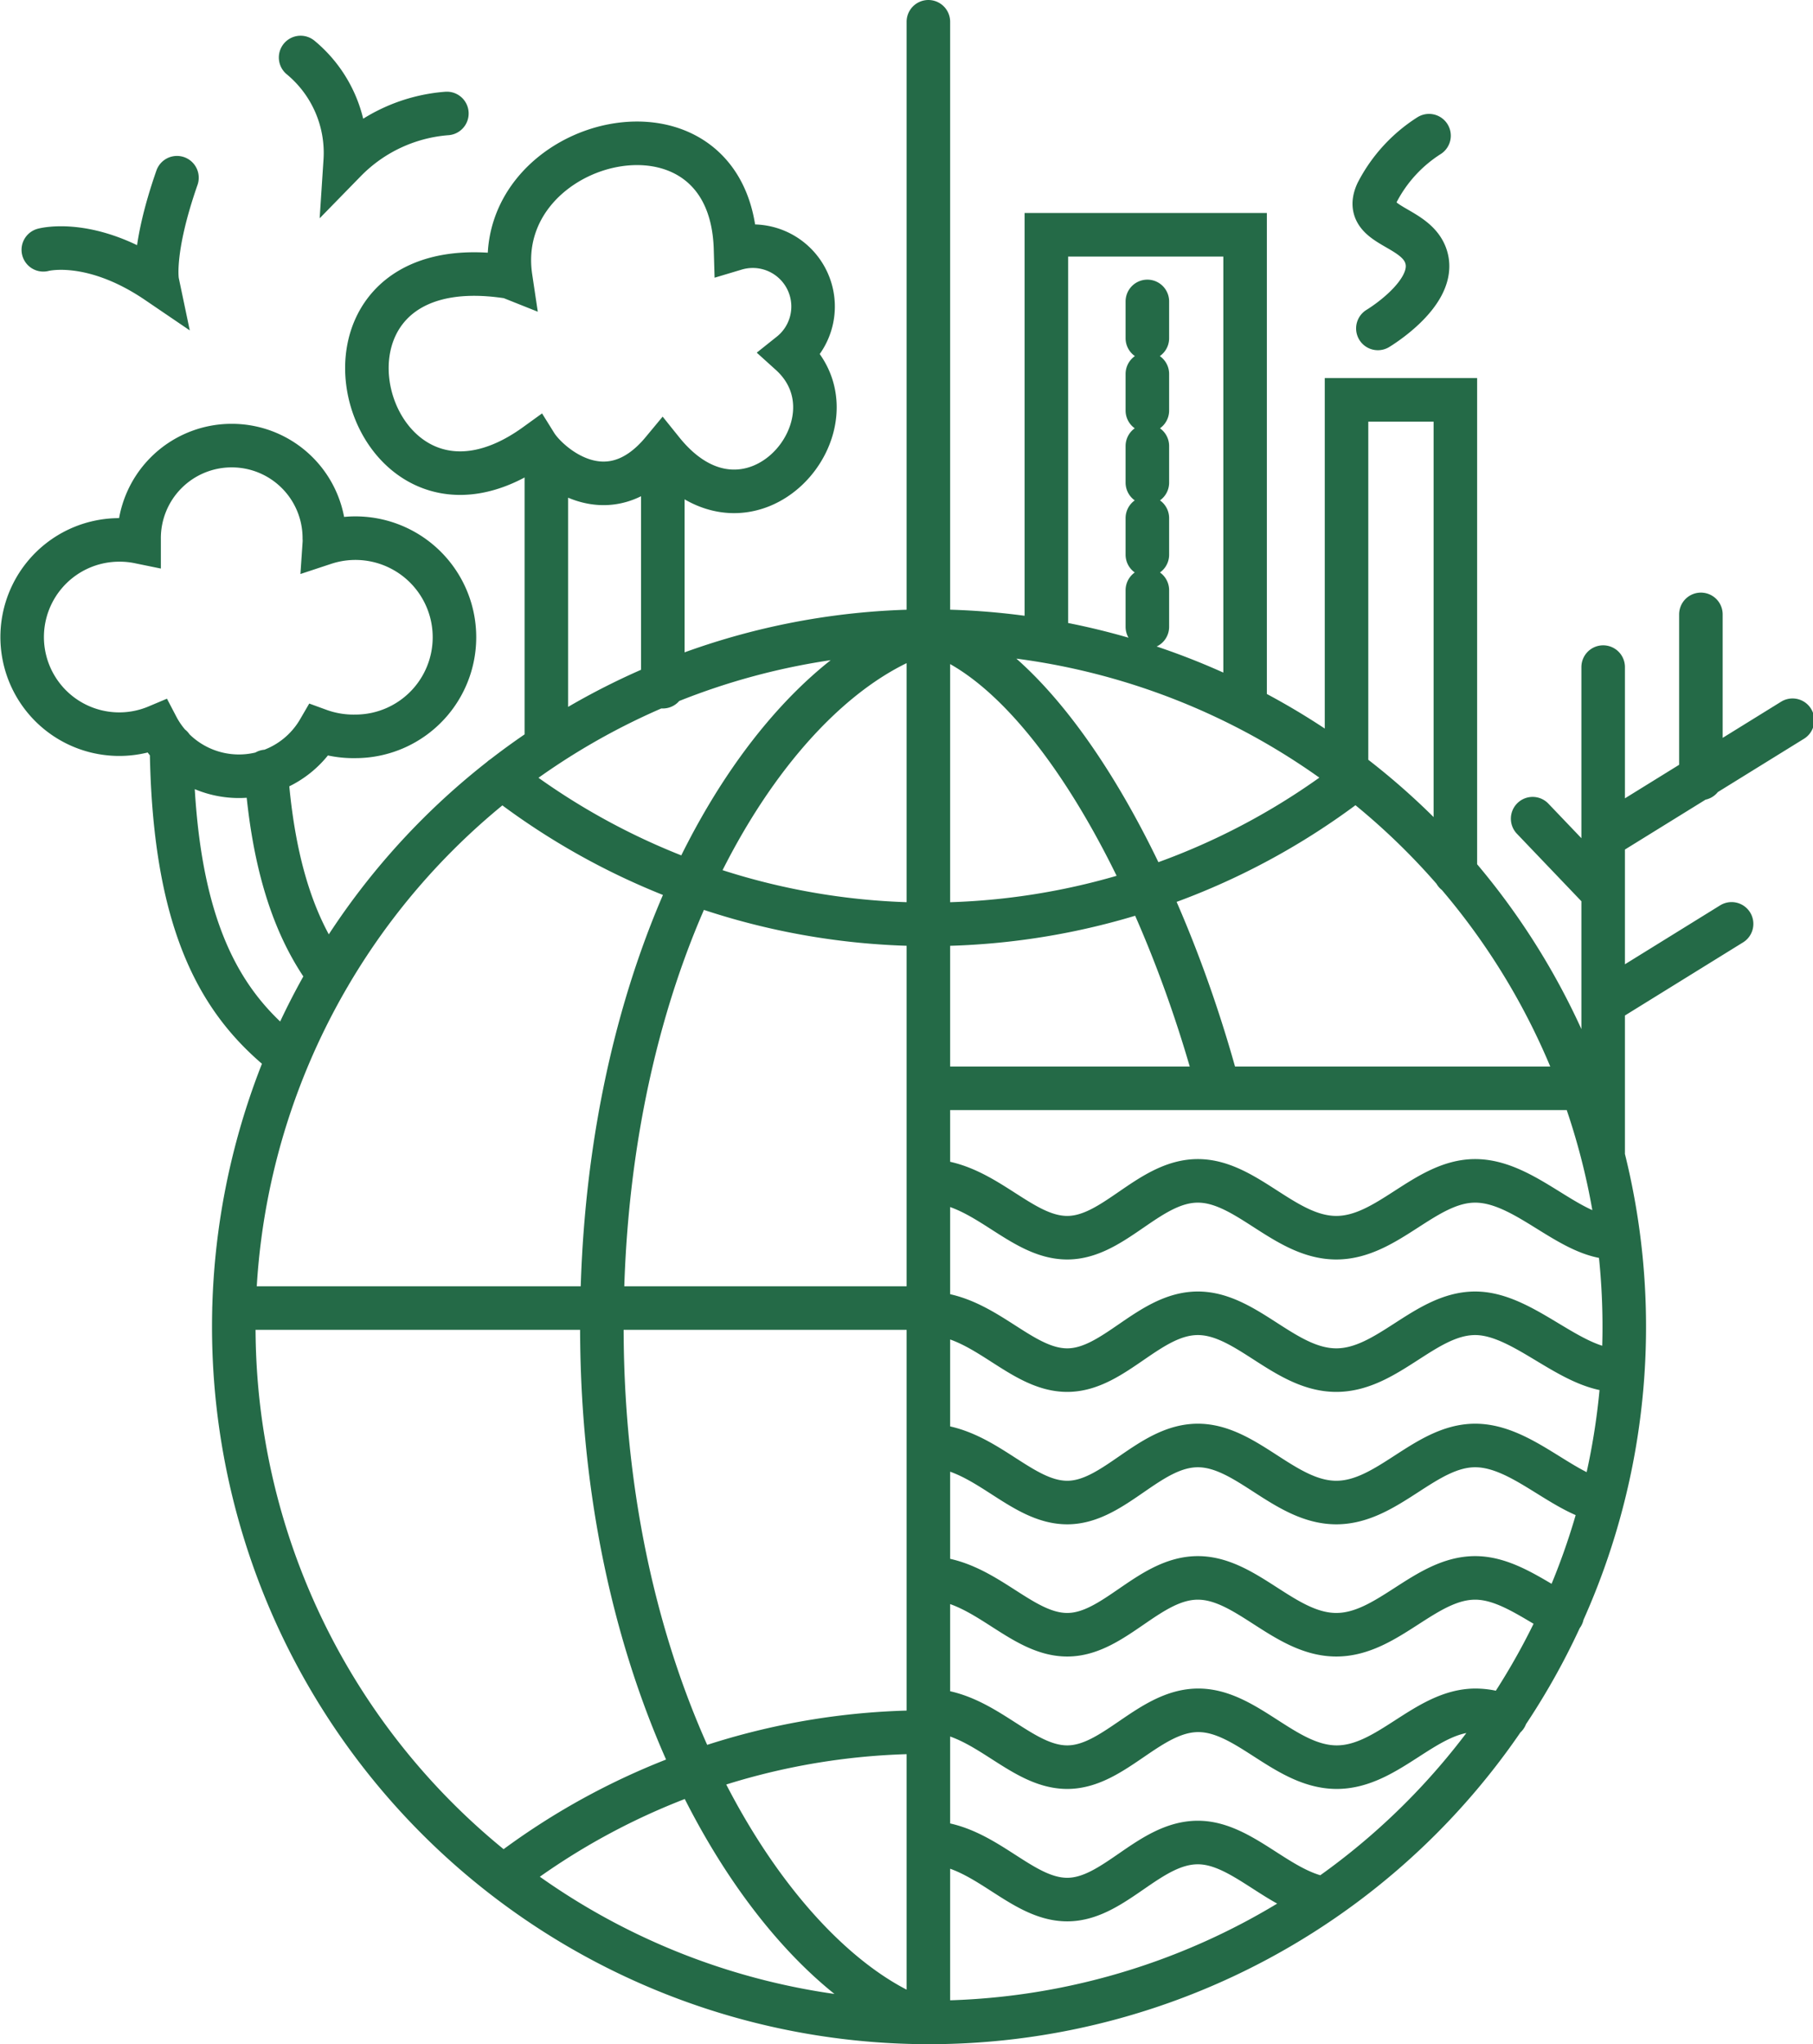 <svg id="Layer_1" data-name="Layer 1" xmlns="http://www.w3.org/2000/svg" width="83.29" height="93.86" viewBox="0 0 83.29 93.86"><defs><style>.cls-1{fill:none;stroke:#246a47;stroke-linecap:round;stroke-miterlimit:22.93;stroke-width:2px;fill-rule:evenodd;}</style></defs><title>icon1</title><path class="cls-1" d="M43,29.45A31.94,31.94,0,1,1,11.09,61.39,31.94,31.94,0,0,1,43,29.45ZM23.47,86.64A31.79,31.79,0,0,1,43,80M62.63,36.18a31.93,31.93,0,0,1-39.22,0M43,93.33C36.26,91.15,28,79,28,61.39s7.87-29.76,15-31.94M56.29,50.31c-2.7-10-8-19.26-13.27-20.86M11.1,60.53H43m.16-10.09H73M43,93.33V1.47m0,53.22c2.58.08,4.23,2.61,6.38,2.61s3.76-2.61,6-2.61,4,2.61,6.36,2.61,4.08-2.61,6.38-2.61,4.3,2.58,6.38,2.61M43,60.77c2.58.08,4.23,2.61,6.38,2.61s3.76-2.61,6-2.61,4,2.61,6.36,2.61,4.08-2.61,6.38-2.61,4.51,2.78,6.76,2.61M43,66.84c2.58.08,4.23,2.62,6.38,2.62s3.76-2.62,6-2.62,4,2.62,6.36,2.62,4.08-2.62,6.38-2.62c2.09,0,3.94,2.15,5.83,2.55M43,72.92c2.58.08,4.23,2.61,6.38,2.61s3.76-2.61,6-2.61,4,2.61,6.36,2.61,4.08-2.61,6.38-2.61c1.4,0,2.69,1,4,1.71M43,79c2.58.08,4.23,2.61,6.38,2.61S53.16,79,55.4,79s4,2.61,6.36,2.61S65.84,79,68.14,79a3.7,3.7,0,0,1,1.38.28M43,85.07c2.58.08,4.23,2.62,6.38,2.62s3.76-2.62,6-2.62c2,0,3.67,2.18,5.75,2.56M48.42,29.89V11.25h9.13V32.94M53.06,14.31V16m0,1.64v1.68m0,1.63v1.68m0,1.63v1.68m0,1.63v1.68m9.15,6.58v-17h5V40.55M66,6.7a6.77,6.77,0,0,0-2.38,2.6c-.76,1.63,1.93,1.48,2.28,3.09s-2.25,3.16-2.25,3.16M74,31.1V53.39m5.9-10.5L74,46.54m8.7-13L74,38.92m-3.24-.86L74,41.45m4.49-12.77v7.53m-54.68-23C22.84,6.71,33.91,4,34.14,11.89a2.77,2.77,0,0,1,2.52,4.82c3.49,3.15-1.87,9.45-5.88,4.47-2.55,3.07-5.28.56-5.81-.29-7.94,5.74-12-9.42-1.21-7.7Zm1.64,8.26v13.2m5.35-13.2V32M11,20.93a4.25,4.25,0,0,1,4.25,4.25,1.69,1.69,0,0,1,0,.23,4.55,4.55,0,1,1,1.44,8.87A4.64,4.64,0,0,1,15,34a4.25,4.25,0,0,1-7.44-.17,4.46,4.46,0,1,1-1.71-8.57,4.41,4.41,0,0,1,.89.09v-.13A4.25,4.25,0,0,1,11,20.93ZM8.23,34.75c.1,8.59,2.47,12,5.35,14.25m-1-13.11c.33,4.56,1.42,7.39,2.89,9.36M14.16,3.11a5.68,5.68,0,0,1,2.05,4.75,7.31,7.31,0,0,1,4.67-2.18M2.34,11.94s2.18-.6,5.24,1.48c0,0-.29-1.38.9-4.79" transform="translate(-0.35 -0.47)"/></svg>